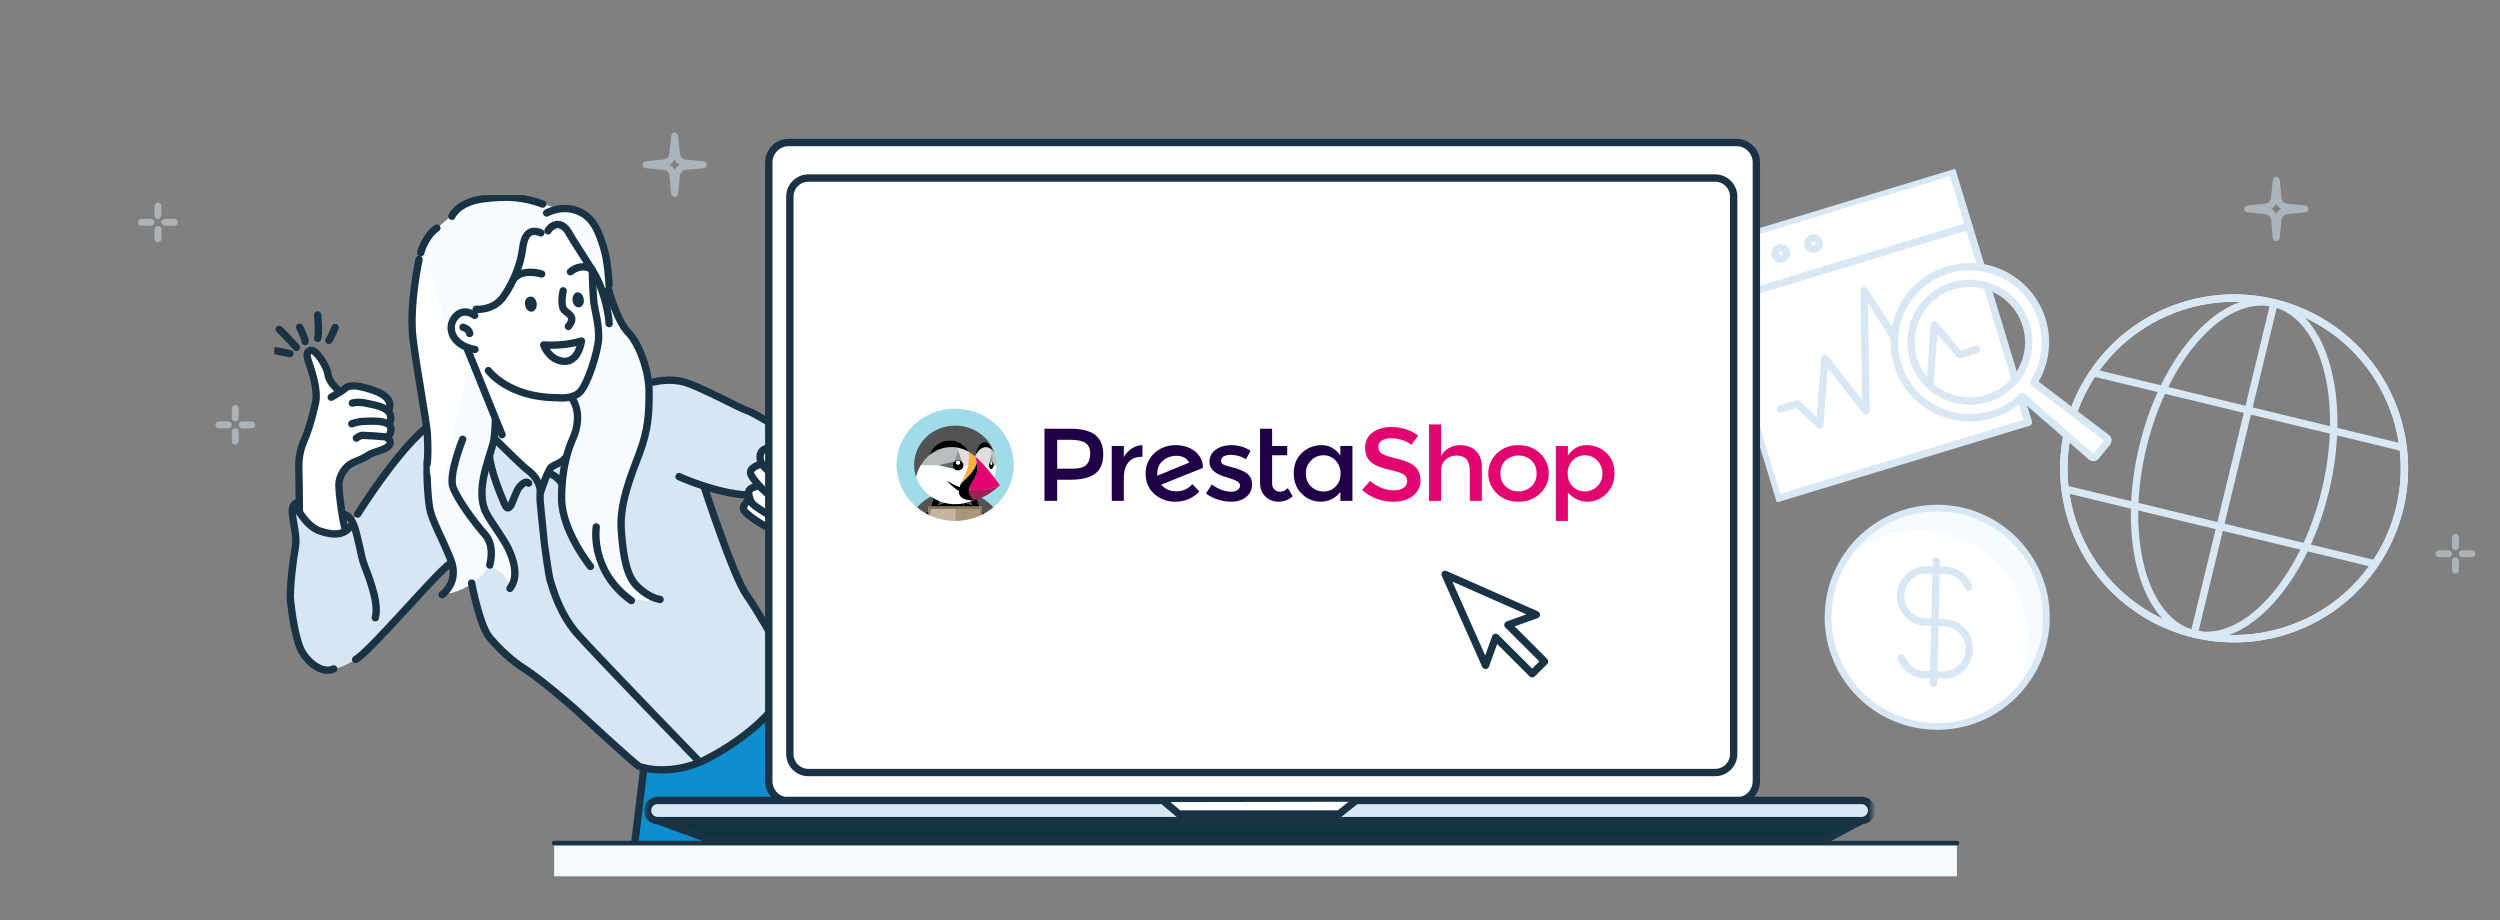 <svg fill="none" height="250" viewBox="0 0 679 250" width="679" xmlns="http://www.w3.org/2000/svg" xmlns:xlink="http://www.w3.org/1999/xlink"><rect x="0" y="0" width="679" height="250" fill="#808080" stroke="none"/><clipPath id="a"><path d="m0 0h96.123v92.53h-96.123z" transform="matrix(.957 -.29 .29 .957 461.5 66.909)"/></clipPath><clipPath id="b"><path d="m74.5 53h143v176h-143z"/></clipPath><mask id="c" height="201" maskUnits="userSpaceOnUse" width="334" x="175" y="30"><path d="m508.496 30h-333.277v200.634h333.277z" fill="#fff"/></mask><g stroke-width="2"><path d="m585.816 168.444c22.764 11.582 50.609 2.513 62.193-20.257 11.585-22.769 2.522-50.617-20.242-62.198-22.765-11.582-50.61-2.512-62.194 20.257-11.585 22.769-2.522 50.616 20.243 62.198z" stroke="#fff" stroke-linecap="round" stroke-linejoin="round"/><path d="m585.815 168.444c22.764 11.582 50.609 2.512 62.194-20.257 11.584-22.77 2.521-50.617-20.243-62.199-22.764-11.582-50.609-2.512-62.194 20.258-11.584 22.769-2.521 50.616 20.243 62.198z" stroke="#d7e8f4" stroke-linecap="round" stroke-linejoin="round"/><path d="m568.534 101.235 84.174 20.345" stroke="#d7e8f4" stroke-linecap="round" stroke-linejoin="round"/><path d="m595.943 172.166c13.683 3.306 29.632-14.109 35.624-38.898s-.243-47.564-13.926-50.87-29.633 14.109-35.624 38.898c-5.992 24.789.243 47.564 13.926 50.87z" stroke="#d7e8f4" stroke-linecap="round" stroke-linejoin="round"/><path d="m617.672 82.256-21.754 89.921" stroke="#d7e8f4" stroke-linecap="round" stroke-linejoin="round"/><path d="m560.9 132.817 84.176 20.341" stroke="#d7e8f4" stroke-linecap="round" stroke-linejoin="round"/><g clip-path="url(#a)" stroke="#d7e8f4" stroke-linecap="round" stroke-linejoin="round"><path d="m530.246 46.616-68.07 20.654 20.654 68.071 68.07-20.654z" fill="#fff"/><path d="m475.228 73.006c.817-.248 1.279-1.111 1.031-1.929-.248-.817-1.112-1.279-1.929-1.031-.817.248-1.279 1.111-1.031 1.929.248.817 1.112 1.279 1.929 1.031z"/><path d="m484.107 70.312c.817-.248 1.279-1.111 1.031-1.929s-1.112-1.279-1.929-1.031c-.817.248-1.279 1.111-1.031 1.929.248.817 1.112 1.279 1.929 1.031z"/><path d="m492.986 67.618c.817-.248 1.279-1.111 1.031-1.929s-1.112-1.279-1.929-1.031c-.817.248-1.279 1.111-1.031 1.929.248.817 1.112 1.279 1.929 1.031z"/><path d="m466.666 82.068 68.07-20.654"/><path d="m536.824 94.925-4.632 1.405-6.792-8.057-1.377 18.124-17.738-27.5.535 32.72-11.203-14.307-1.357 18.118-6.076-5.745-4.633 1.406"/><path d="m519.094 79.989c7.156-8.791 20.085-10.116 28.876-2.96 8.143 6.629 9.879 18.211 4.402 26.869l19.857 15.074c.357.271.395.813.083 1.196l-3.078 3.781c-.312.384-.85.457-1.188.162l-18.789-16.386c-7.367 7.12-19.06 7.77-27.204 1.14-8.791-7.156-10.116-20.085-2.959-28.876zm5.82 25.362c6.851 5.577 16.925 4.545 22.502-2.306 5.577-6.851 4.545-16.925-2.306-22.502-6.851-5.577-16.925-4.544-22.502 2.307s-4.545 16.925 2.306 22.502z" fill="#fff"/></g></g><g clip-path="url(#b)"><path d="m93.601 154.65 3.009-10.509-1.911-3.571-2.836-.827-11.059-3.227-1.383 1.05.467 5.129.493 5.405-1.548 12.764 1.141 9.131 1.055 3.554 5.681-2.341z" fill="#d6e7f3"/><path d="m118.33 142.833c-.631-1.919-1.15-3.89-1.478-5.887-.623-3.778-.424-7.625-.787-11.429-1.02 2.754-2.136 5.474-3.182 8.219-.043.121 13.368-26.456 13.264-26.576-.847-1.025.813 3.778-.484 4.036-11.362 2.263-19.135 16.025-23.372 21.645-5.69 9.605-14.873 14.803-16.619 19.046-4.306 10.465-7.938 17.832-2.646 25.397 4.894 6.989 9.39 4.235 13.575 1.833 3.666-2.108 17.406-18.409 25.906-26.335-.536-1.48-1.28-2.892-1.954-4.312-.865-1.816-1.591-3.709-2.214-5.628z" fill="#d6e7f3"/><path d="m174.751 209.334c-.943 7.892-1.514 12.695-2.283 19.098l38.755.361-.13-41.233z" fill="#0f8dcf"/><path d="m211.067 116.257c-.407-.568-1.911-1.343-2.525-1.67-5.759-3.021-12.365-5.826-18.115-8.847-2.101-1.102-4.237-2.221-6.572-2.642-2.447-.439-4.954-.078-7.41.31.104.636.199 1.282.268 1.927.761 7.634-1.176 15.337-4.367 22.317-.856 1.876-1.807 3.726-2.395 5.697-1.098 3.701-1.47 8.882-1.193 12.738.251 3.528.597 5.817 1.85 9.122 1.254 3.314 4.185 6.429 7.506 7.703-3.511.921-7.471-.129-10.048-2.668-1.833-1.807-2.991-4.286-5.067-5.809-.847-.62-1.807-1.059-2.68-1.636-2.914-1.936-4.522-5.301-5.569-8.632-2.006-6.386-2.36-13.271-1.115-19.846-1.02 1.007-2.646 1.713-3.727 2.427-.484.318-2.698 6.145-3.165 6.489l-3.233-5.422c-1.816-1.334-3.459-2.9-5.033-4.501-.908-.921-1.747-1.928-2.758-2.728-.407-.327-.865-.646-1.168-1.085-.086-.12-.155-.249-.216-.387-.397 2.289-.864 4.587-1.712 6.748-.605 1.549-1.409 3.029-1.859 4.63-.423 1.515.121 2.633.173 4.208.052 1.687.208 2.866 1.012 4.355.908 1.687 1.902 3.95 3.208 5.362 1.383 1.497 2.421 3.107 3.139 4.828l-15.288-8.744s4.202 13.693 6.018 21.679c1.816 7.987 2.681 12.557 13.567 19.545 10.886 6.989 28.37 24.959 30.947 26.379 2.576 1.429 12.036 2.281 22.637-4.277s14.907-12.936 14.907-12.936c-.035-3.046.034-5.293 0-8.339-.017-1.481.06-6.326-.355-7.755-1.106-3.804-2.836-3.847-5.023-7.857-4.03-7.402-6.131-11.627-7.48-15.036-1.893-4.759-5.966-12.246-6.874-20.25 3.943.972 7.462 2.375 11.907 2.823 3.078.309 3.311-2.927 5.049-5.465 2.05-2.996 2.992-6.008 2.776-9.622-.052-.852.501-2.445 0-3.133z" fill="#d6e7f3"/><path d="m160.872 73.517s-3.268-5.043-4.116-6.515c-.527-1.05-2.213-4.097-4.012-4.518-2.109-.525-6.433.206-7.384.318-1.582.206-2.317 1.05-2.43 1.893-.423 2.1-2.11 10.078-6.649 16.593-2.741 3.993-7.704 3.778-10.125 3.675-1.263 0-2.214.947-2.741 1.575-.952 1.05-1.055 3.89.207 5.672 1.479 1.997 3.831 2.616 3.831 2.616s.492.146.492.207v.043.077.043.12.052c0 .052-.363.017-.363.077 0 .017.363.12.363.146v.198.052.628c.104.129.199.258.294.396.381.525.64 1.136.805 1.764.181.689.276 1.385.484 2.057.233.766.467 1.523.735 2.272.467 1.325.968 2.633 1.426 3.959.104.292.199.585.294.886.113.336.234.68.355 1.016.225.594.476 1.187.718 1.773.51 1.23 1.003 2.478 1.305 3.778.139.594.242 1.17.173 1.781s-.207 1.205-.276 1.816c-.035.284-.061.577-.035.861.009.103.043.207.086.301.061.138.139.276.217.387.302.439.752.758 1.167 1.085 1.012.809 1.85 1.816 2.758 2.728 1.583 1.601 3.217 3.167 5.033 4.501l3.234 5.422c.466-.344 2.68-6.171 3.164-6.489 1.081-.714 2.707-1.429 3.727-2.427.277-.267.51-.559.674-.878 0-.008.009-.017.018-.026.233-.456.372-.946.527-1.437.182-.568.363-1.136.554-1.704.285-.869.588-1.73.899-2.59.086-.259.155-.543.216-.852.112-.612.164-1.317.173-2.049.017-2.59-.579-5.62-1.323-6.653 0-.008-.009-.017-.017-.025.346-.086.717-.241 1.089-.5.156-.111.311-.24.467-.395.173-.173.346-.379.51-.611 1.28-1.791 2.43-4.734 3.312-7.428 1.081-3.296 1.755-6.231 1.755-6.231l.104-3.468-1.375-8.09-.32-7.875z" fill="#fff"/><path d="m169.995 153.471c-1.263-3.314-.995-3.856-1.245-7.384-.277-3.848.095-9.029 1.193-12.738.588-1.979 1.539-3.821 2.395-5.697 3.191-6.98 5.127-14.691 4.367-22.317-.061-.645-.156-1.282-.269-1.927-1.011-6.077-3.891-11.92-8.482-15.957.043-3.52-1.92-6.265-1.92-6.265s-.319-6.093-.735-8.503c-.847-4.518-1.789-11.24-6.96-14.812-3.061-2.1-6.753-1.05-6.753-1.05s-2.741-1.05-5.275-1.893c-2.317-.732-4.323-1.153-6.545-1.368-7.523-.878-12.962 1.308-13.723 1.635-1.029.74-1.885 1.747-2.741 2.642-1.228 1.3-2.628 2.418-3.986 3.58-.674.577-1.357 1.145-1.954 1.816-.528.594-.986 1.248-1.392 1.936-1.332 2.255-2.041 4.794-2.681 7.315.061-.017.095-.026.095-.026s-1.478 9.768 1.903 16.387c3.484 6.618 11.82 10.19 11.82 10.19l.398.112c-.13 1.971-.857 3.908-1.808 5.663-1.245 2.298-2.853 4.39-4.124 6.67-1.876 3.365-2.992 7.075-4.055 10.784-.061.224-.13.448-.191.671-.06 0-.112 0-.164 0-.856.104-.744 1.386-.865 2.298v.052c.044 2.401.095 4.811.139 7.212.043 2.221.086 4.458.596 6.618.493 2.109 1.41 4.071 2.395 6.008.649 1.282 1.323 2.547 1.92 3.847 1.513 3.261 2.404 8.09.156 12.29 3.571-.465 8.058-3.064 10.471-6.154.415-.534.778-1.084 1.055-1.635 3.043 2.151 4.963 2.659 5.473 6.334.536-.625.842-1.337.917-2.134.501-5.069-.83-9.502-4.289-13.254-1.306-1.412-2.291-3.675-3.208-5.362-.804-1.489-.96-2.668-1.012-4.355-.052-1.575-.596-2.693-.173-4.208.45-1.601 1.254-3.081 1.859-4.63.848-2.169 1.306-4.459 1.713-6.748-.044-.094-.07-.198-.087-.301-.035-.284 0-.577.035-.861.069-.611.207-1.205.276-1.816.07-.611-.034-1.187-.173-1.781-.302-1.3-.804-2.548-1.305-3.778-.242-.594-.484-1.179-.718-1.773-.13-.336-.242-.672-.354-1.016-1.661-3.589-2.94-5.697-4.073-9.002.026-.904.035-1.696.035-2.324 0-.232-.303-.568-.303-.757 0-.017 0-.034 0-.052v-.258c0-.06 0-.112 0-.164 0-.017 0-.034 0-.052 0-.043 0-.086 0-.12 0-.017 0-.034 0-.043 0-.026 0-.052 0-.077 0-.017 0-.034 0-.043 0-.06-.666-.077-.666-.077s-1.876-.628-3.355-2.616c-1.262-1.782-1.159-4.622-.207-5.672.527-.628 1.478-1.575 2.741-1.575 2.429.103 7.384.319 10.125-3.675 4.54-6.515 6.226-14.493 6.649-16.593.104-.843.848-1.678 2.43-1.893.951-.103 5.275-.843 7.384-.319 1.79.422 3.485 3.468 4.012 4.518.848 1.472 4.116 6.515 4.116 6.515l.32 7.875 1.375 8.09-.104 3.468s-.674 2.926-1.755 6.231c-.882 2.694-2.032 5.629-3.312 7.428-.302.447-.64.774-.977 1.006-.19.259-.32.482-.328.603-.052 1.429.856 2.384.856 3.813-.199 1.549.328 3.012-.294 4.449-.052.121-.104.241-.156.37-.06.31-.13.594-.225.852-.311.861-.614 1.721-.899 2.591-.182.568-.372 1.136-.553 1.704-.156.482-.294.981-.528 1.437 0 .009-.008.017-.017.026-1.704 6.816-1.704 13.89.441 20.724 1.046 3.331 2.654 6.687 5.568 8.632.874.585 1.842 1.016 2.681 1.635 2.084 1.524 3.234 4.002 5.067 5.81 2.577 2.538 6.537 3.597 10.047 2.668-3.32-1.274-6.848-6.137-8.11-9.45z" fill="#f6fbff"/><path clip-rule="evenodd" d="m156.757 79.396c-.848.103-1.375 1.153-1.263 2.203.104 1.153.951 1.997 1.79 1.893.848-.103 1.479-1.153 1.263-2.203-.104-1.153-.952-1.997-1.79-1.893z" fill="#1a3344" fill-rule="evenodd"/><path clip-rule="evenodd" d="m143.985 80.549c-.951.103-1.582 1.05-1.374 2.203.103 1.153.951 1.997 1.789 1.893.848 0 1.479-1.05 1.375-2.203-.103-1.153-.951-1.997-1.79-1.893z" fill="#1a3344" fill-rule="evenodd"/><path clip-rule="evenodd" d="m147.677 93.682s1.263 3.881 5.067 4.415c4.436.628 5.171-5.465 5.171-5.465s-2.429.732-4.963.947c-3.061.319-5.275.103-5.275.103z" fill="#fff" fill-rule="evenodd"/><path d="m147.677 93.682s1.263 3.881 5.067 4.415c4.436.628 5.171-5.465 5.171-5.465s-2.429.732-4.963.947c-3.061.319-5.275.103-5.275.103z" style="fill-rule:evenodd;clip-rule:evenodd;stroke:#1a3344;stroke-width:2;stroke-linecap:round;stroke-linejoin:round"/><path d="m210.341 121.713s-3.321-.164-3.476 2.263c-.113 1.807-.9 1.463.778 3.038l-1.064-.912s-3.043.456-2.585 2.883c.449 2.427 3.536 4.734 6.044 6.3 1.625 1.024 3.173 2.427 4.384 1.781 1.21-.645 1.029-3.347 1.029-3.347l-.32-.276c1.063.585 1.47.207 1.703-1.067.45-2.427-5.888-9.045-5.888-9.045z" fill="#fff"/><path d="m212.64 136.765-6.562-4.483s-3.373-.25-2.984 2.564c.191 1.326 1.003 1.747 1.669 2.513l-1.954-1.618s-1.202 2.152-.614 3.064c.597.912 6.528 4.364 7.462 4.381.943.017 2.646 1.781 4.047-.233.804-1.144-.354-2.022-.354-2.022l.665-.818c.035-2.246-.008-3.356-1.392-3.356z" fill="#fff"/><path d="m210.427 123.331c0 .284.233.516.519.516.285 0 .519-.232.519-.516" fill="#000"/><g stroke="#1a3344" stroke-linecap="round" stroke-linejoin="round" stroke-width="2"><path d="m152.952 78.991s-.986 4.286.51 5.431c1.496 1.145 2.776 1.954.899 4.243"/><path d="m154.949 73.802s2.603-2.436 5.759-.706"/><path d="m147.115 74.412s-4.833-1.566-7.349 1.084"/><path d="m125.749 88.88s1.686.448 1.816 1.696"/><path d="m128.931 85.653s-3.043-2.393-5.378.542c-2.334 2.926-.674 7.677 5.439 8.727"/><path d="m132.658 100.653s5.361 7.359 18.668 7.359c0 0 3.935.542 6.062-1.412 2.127-1.953 5.075-11.068 5.196-14.829.121-3.761-1.02-7.453-1.279-9.424-.26-1.971-.441-8.83-.441-8.83"/><path d="m129.329 83.992s4.592.516 7.41-3.425c2.819-3.942 4.739-9.106 5.18-12.927s1.859-5.672 4.989-4.398"/><path d="m148.845 62.691s.752-1.429 2.222-1.687c1.47-.258 2.75.895 3.58 2.487s6.225 9.708 7.168 11.498c2.525 4.811 3.588 10.818 3.614 12.909"/><path d="m114.258 68.646s1.193-4.527 4.384-6.704"/><path d="m122.732 58.741s1.504-3.778 8.335-4.716c6.822-.938 11.431-.422 16.343 1.403"/><path d="m148.464 57.846s3.969-2.298 8.414-.559c4.444 1.738 5.758 5.861 7.038 9.854 1.28 3.993 1.496 10.25 1.496 10.25"/><path d="m126.891 94.69 9.459 23.383"/><path d="m96.601 179.109c3.917-2.117 22.819-24.571 25.594-25.957"/><path d="m120.086 161.518s4.876-3.383 2.248-9.751c-2.62-6.369-5.059-10.509-5.629-13.693-.571-3.185-1.15-12.497-.286-14.717"/><path d="m125.663 119.312s-3.9 9.656-2.62 13.056c1.279 3.399 5.888 9.682 8.698 12.823 2.811 3.141 1.28 8.279 1.28 8.279"/><path d="m134.56 113.839s-.043 4.596-.683 6.807c-.64 2.212-1.937 5.965-2.516 8.899-.579 2.935-.847 6.61.571 9.519s5.257 7.556 6.666 11.12c1.41 3.563 1.929 6.962-.095 9.63"/><path d="m128.084 158.359s2.196 11.687 4.946 14.872c2.75 3.184 5.914 6.214 9.546 8.494 3.632 2.272 12.079 9.407 14.129 11.318 2.049 1.91 15.529 14.346 16.818 15.061.233.129.7.301 1.357.456 2.966.723 9.84 1.299 17.017-2.401 8.768-4.519 15.815-10.474 19.17-15.268"/><path d="m172.468 228.441 2.412-19.881"/><path d="m184.426 129.45s9.901 4.562 18.816 5.035"/><path d="m191.3 132.359s7.852 24.115 11.431 29.21c3.58 5.095 7.981 13.228 7.981 13.228"/><path d="m134.318 119.114s7.35 7.385 9.175 8.701c1.824 1.317 3.294 3.865 3.233 5.422-.06 1.558-.095 2.35.078 3.925s1.021 10.534 1.064 10.655c.043.12 1.107 8.408 1.617 9.974.51 1.567 2.386 8.787 7.254 14.313 4.869 5.525 33.143 34.692 33.143 34.692"/><path d="m132.987 123.96c-.113-.293.225 4.191 4.055 12.909.605 1.369.899 1.231 1.453.766.553-.465 1.66-4.329 2.559-5.353s1.876-1.739 2.516-1.059"/><path d="m146.847 133.633s1.989-6.265 3.044-6.893c1.055-.629 2.992-1.3 3.727-2.427"/><path d="m152.623 131.327s-2.274-3.21-3.899-2.487"/><path d="m165.256 78.638s2.326 8.546 5.335 11.601c3.009 3.055 5.699 10.508 5.699 16.111s-.13 10.19-2.62 16.748c-2.491 6.558-5.439 13.822-4.929 20.956.51 7.135 1.47 12.479 4.349 15.225 2.88 2.737 4.938 3.253 6.183 3.537"/><path d="m161.936 143.109s-1.859 11.816 9.537 20.018"/><path d="m160.362 153.841s-7.756-9.656-7.825-18.314c-.061-8.658 2.006-14.141 3.139-16.628 1.132-2.487 2.118-7.066-.355-10.792"/><path d="m177.587 103.752s4.133-1.154 8.361.06c4.22 1.213 14.976 7.066 16.956 7.702 1.98.637 7.108 3.916 8.223 4.7"/><path d="m210.34 121.713s-2.922-.516-3.683 1.309c-.77 1.824.553 3.692 1.746 4.63 1.194.938 6.546 6.076 7.558 6.033 1.011-.043 1.184-2.126.717-2.892-.466-.766-3.787-5.198-5.732-7.462"/><path d="m206.588 126.103s-3.537.903-2.585 2.883c.951 1.979 4.747 5.844 7.609 7.367s3.579.809 3.709-1.059c.13-1.867-.181-1.85-.181-1.85"/><path d="m205.758 132.024s-2.257.43-2.387 1.446c-.13 1.015.381 2.762 1.193 3.52.813.766 5.465 3.907 7.385 4.079 1.919.172 2.81-.947 1.686-3.27"/><path d="m203.414 135.802s-2.291 1.601-1.21 3.012c1.081 1.412 6.969 5.482 9.572 5.396 2.602-.086 2.49-2.246 1.591-3.27"/></g><path clip-rule="evenodd" d="m94.016 144.495s-.847-2.883-1.029-4.071c-.536-3.503-1.695-7.47-.484-10.947.934-2.668 3.355-4.054 5.681-4.966 1.729-.689 5.846-2.083 7.237-3.262 1.522-1.3 0-2.505 0-2.505s.726-1.05.787-2.134c.052-.981-.519-1.343-.519-1.343s.493-.946.441-2.082c-.043-1.024-.588-1.687-.588-1.687s.865-2.031-.182-3.21c-1.634-1.842-7.764-3.71-9.883-3.494-1.358.137-3.26 1.566-3.26 1.566s-1.332-1.024-2.361-2.737c-1.193-1.997-1.245-4.906-2.516-6.248-1.314-1.386-3.147-2.539-3.675-1.936-.458.525-.207 2.22.501 4.019.709 1.807 1.695 4.785 1.548 7.522-.199 3.898-.934 6.36-2.006 10.043-.519 1.764-2.067 4.682-2.257 6.283-.285 2.41-.337 4.69-.234 7.436.104 2.659-.069 8.623-.069 8.623s1.262 1.79 2.897 3.09c1.816 1.446 4.098 2.427 5.906 2.797 1.409.284 4.055-.757 4.055-.757z" fill="#fff" fill-rule="evenodd"/><path d="m78.728 96.049s-2.879-.637-3.779-.749" stroke="#1a3344" stroke-linecap="round" stroke-linejoin="round" stroke-width="2"/><path d="m80.51 94.353s-3.225-3.572-4.669-4.88" stroke="#1a3344" stroke-linecap="round" stroke-linejoin="round" stroke-width="2"/><path d="m81.383 88.872s1.513 2.961 1.496 3.864" stroke="#1a3344" stroke-linecap="round" stroke-linejoin="round" stroke-width="2"/><path d="m86.277 85.55s.441 5.25 0 6.334" stroke="#1a3344" stroke-linecap="round" stroke-linejoin="round" stroke-width="2"/><path d="m91.007 88.966s-1.167 2.892-1.695 3.477" stroke="#1a3344" stroke-linecap="round" stroke-linejoin="round" stroke-width="2"/><path d="m89.96 107.883s3.113-1.747 3.787-2.409c.674-.663 2.283-.939 4.6-.353 2.317.585 9.105 2.134 7.203 6.368" stroke="#1a3344" stroke-linecap="round" stroke-linejoin="round" stroke-width="2"/><path d="m95.693 109.484s1.314-.525 3.943.06c2.638.585 7.67 1.205 6.252 5.276" stroke="#1a3344" stroke-linecap="round" stroke-linejoin="round" stroke-width="2"/><path d="m95.546 115.113s1.496-.637 3.502-.68c2.006-.035 9.538-.783 6.382 4.303" stroke="#1a3344" stroke-linecap="round" stroke-linejoin="round" stroke-width="2"/><path d="m96.791 118.994s.882-.757 1.747-.757 4.903.275 5.897.396c.995.112 2.3 1.48.995 2.616-1.306 1.136-4.134 1.455-5.552 2.47-1.418 1.016-3.459 1.567-4.678 2.307s-3.26 2.934-3.147 6.024 1.055 9.743 1.686 11.464" stroke="#1a3344" stroke-linecap="round" stroke-linejoin="round" stroke-width="2"/><path d="m91.387 105.473s-2.119-1.876-2.317-3.872c-.199-1.997-3.303-6.886-4.713-6.421-1.418.465-.917 1.825-.553 3.055.363 1.231 2.75 7.28 1.885 11.188-.865 3.916-1.894 7.513-3.191 10.439-1.297 2.935-1.418 6.102-1.34 7.669.052 1.084.104 6.127.13 9.114.009 1.316.017 2.229.017 2.229" stroke="#1a3344" stroke-linecap="round" stroke-linejoin="round" stroke-width="2"/><path d="m93.298 139.709s1.703.035 2.793 2.892c1.098 2.857 1.92 8.064 2.585 10.138s4.505 10.483 3.252 15.044" stroke="#1a3344" stroke-linecap="round" stroke-linejoin="round" stroke-width="2"/><path d="m80.362 137.454s2.68 5.491 6.572 6.791c3.891 1.291 6.874 1.213 8.802-2.031" stroke="#1a3344" stroke-linecap="round" stroke-linejoin="round" stroke-width="2"/><path d="m81.124 136.422s-1.946 0-1.738 2.849c.207 2.849 1.383 6.541.821 9.45s-1.626 11.592-1.306 14.432c.32 2.849 1.332 10.974 3.217 14.029s5.465 5.835 8.526 4.501" stroke="#1a3344" stroke-linecap="round" stroke-linejoin="round" stroke-width="2"/><path d="m97.137 139.623s13.515-21.688 21.669-25.441" stroke="#1a3344" stroke-linecap="round" stroke-linejoin="round" stroke-width="2"/><path d="m115.434 70.807-2.049 1.661s-3.148 15.302-.718 25.638c2.438 10.337 4.055 25.2 4.055 29.236 0 4.037 3.087 5.655 3.087 5.655l4.704-21.645 3.329-11.912-5.275-5.37-4.548-16.636-2.594-6.627z" fill="#fff"/><path d="m113.808 70.479s-2.758 12.6-1.625 21.645c1.132 9.045 3.735 22.618 3.891 25.845.164 3.227.164 5.852-.044 7.995" stroke="#1a3344" stroke-linecap="round" stroke-linejoin="round" stroke-width="2"/></g><path d="m531.5 229h-381v9h381z" fill="#f6fbff"/><path d="m531.5 229h-381" stroke="#1a3344" stroke-linecap="round" stroke-linejoin="round" stroke-width="1.27"/><g mask="url(#c)"><path d="m178.609 222.872 14.609 5.378h302.278l10.107-5.378" fill="#11323f"/><path d="m178.609 222.872 14.609 5.378h302.278l10.107-5.378" stroke="#1a3344" stroke-linecap="round" stroke-linejoin="round" stroke-width="2"/><g fill="#fff"><path clip-rule="evenodd" d="m213.788 38.739h258.269c2.752 0 4.983 2.215 4.983 4.946v169.26c0 2.731-2.232 4.946-4.983 4.946h-258.269c-2.752 0-4.982-2.215-4.982-4.946v-169.26c0-2.731 2.23-4.946 4.982-4.946z" fill-rule="evenodd"/><path clip-rule="evenodd" d="m219.578 48.752h246.688c2.63 0 4.76 1.996 4.76 4.458v152.569c0 2.463-2.13 4.459-4.76 4.459h-246.688c-2.629 0-4.759-1.996-4.759-4.459v-152.569c0-2.462 2.131-4.458 4.759-4.458z" fill-rule="evenodd"/><path clip-rule="evenodd" d="m365.68 217.731c.788 0-.963 3.685-1.751 3.685h-42.397c-.79 0-3.141-3.64-2.351-3.64z" fill-rule="evenodd"/><path d="m465.834 48.358h-246.278c-2.779 0-5.032 2.253-5.032 5.032v151.398c0 2.78 2.253 5.032 5.032 5.032h246.279c2.78 0 5.032-2.252 5.032-5.032v-151.398c0-2.779-2.252-5.032-5.032-5.032z" stroke="#1a3344" stroke-linecap="round" stroke-linejoin="round" stroke-width="2"/></g><path d="m314.344 129.201c-.024-.176-.034-.354-.03-.532 0-1.533.533-2.729 1.597-3.589.974-.827 2.229-1.286 3.531-1.29 1.699 0 2.881.617 3.545 1.851zm12.364-2.187c.015-.843-.17-1.678-.54-2.443-.371-.765-.918-1.439-1.6-1.973-1.407-1.131-3.175-1.696-5.304-1.696-1.331-.004-2.645.289-3.838.855-1.25.606-2.304 1.528-3.045 2.666-.834 1.25-1.262 2.709-1.231 4.192 0 2.299.791 4.15 2.373 5.551 1.535 1.385 3.575 2.14 5.684 2.103 2.52 0 4.708-.915 6.563-2.747l-1.934-2.048c-.513.624-1.17 1.127-1.919 1.467-.75.341-1.572.511-2.402.496-1.748 0-3.13-.598-4.146-1.795l11.368-4.57zm-19.322-5.186c-.9.59-1.639 1.378-2.153 2.299v-3h-3.282v14.917h3.282v-6.393c0-1.701.41-3.056 1.231-4.066.82-1.009 2.041-1.514 3.662-1.514h.175l-.029-3.168c-1.037.025-2.042.348-2.886.925zm31.082 6.618c-.467-.305-.962-.568-1.479-.786-.46-.187-.933-.355-1.421-.504-.488-.15-1.05-.3-1.685-.449-.51-.108-1.005-.268-1.479-.477-.227-.08-.423-.225-.559-.416-.137-.191-.208-.418-.203-.649-.01-.249.053-.495.182-.711.13-.216.321-.392.55-.509.587-.293 1.243-.433 1.904-.406 1.473-.004 2.912.416 4.132 1.205l1.23-2.327c-1.503-.98-3.279-1.508-5.098-1.514-1.797 0-3.257.416-4.38 1.248-.54.383-.975.885-1.268 1.463-.294.579-.437 1.216-.417 1.859 0 1.963 1.621 3.365 4.864 4.206.078.019.195.056.351.112 2.07.599 3.105 1.272 3.106 2.019.003.242-.053.481-.165.698s-.277.405-.48.55c-.51.351-1.13.524-1.758.49-1.699 0-3.457-.654-5.273-1.963l-1.582 2.44c.97.727 2.066 1.287 3.237 1.654 1.136.379 2.328.577 3.53.589 1.68 0 3.058-.425 4.132-1.276.525-.41.944-.931 1.224-1.522.279-.591.412-1.236.387-1.885 0-1.42-.527-2.467-1.582-3.14m-43.418-2.2c-.694.7-1.998 1.05-3.912 1.051h-4.014v-7.85h3.516c1.876 0 3.253.28 4.131.841.879.561 1.318 1.519 1.319 2.874 0 1.356-.347 2.384-1.04 3.085m2.446-8.09c-1.427-1.14-3.692-1.71-6.797-1.71h-7.032v19.599h3.457v-5.749h3.633c3.008 0 5.239-.551 6.694-1.654 1.454-1.103 2.182-2.842 2.184-5.217 0-2.373-.713-4.13-2.14-5.271m50.233 15.394c-.305.017-.61-.031-.893-.14-.284-.109-.539-.276-.747-.49-.411-.475-.62-1.08-.586-1.696v-7.571h4.102v-2.524h-4.102v-4.682h-3.281v14.692c0 1.57.494 2.818 1.48 3.743.467.45 1.025.805 1.639 1.044.614.238 1.273.355 1.935.344 1.426-.011 2.794-.542 3.824-1.486l-1.348-2.215c-.644.655-1.318.982-2.022.981m15.018-1.416c-.415.437-.922.783-1.488 1.018-.566.234-1.177.351-1.793.342-.628.005-1.25-.112-1.828-.344-.579-.231-1.104-.572-1.542-1.001-.957-.898-1.435-2.062-1.435-3.492-.043-1.323.463-2.608 1.406-3.575.423-.454.943-.817 1.524-1.063.581-.247 1.21-.372 1.845-.367.628-.008 1.25.116 1.822.363s1.08.611 1.489 1.067c.908.978 1.391 2.253 1.348 3.561 0 1.421-.45 2.585-1.348 3.492m1.289-8.426c-1.328-1.869-3.018-2.803-5.068-2.804-.989-.011-1.969.167-2.885.524-.915.356-1.747.883-2.448 1.55-1.504 1.384-2.256 3.234-2.256 5.552.001 2.317.733 4.187 2.198 5.608.659.676 1.458 1.214 2.346 1.581.887.367 1.844.554 2.811.55 1.015-.009 2.013-.244 2.915-.687.96-.452 1.782-1.133 2.387-1.977v2.44h3.281v-14.917h-3.281z" fill="#1f0047"/><path d="m415.958 132.105c-.949.872-2.215 1.36-3.531 1.36s-2.581-.488-3.53-1.36c-.928-.907-1.392-2.079-1.392-3.518.001-1.439.465-2.612 1.392-3.518.949-.873 2.214-1.36 3.53-1.36 1.317 0 2.582.487 3.531 1.36.927.906 1.391 2.079 1.391 3.518.001 1.439-.463 2.611-1.391 3.518zm-3.531-11.202c-2.343 0-4.296.743-5.859 2.229-.761.707-1.362 1.556-1.765 2.494s-.6 1.946-.579 2.96c-.021 1.014.176 2.022.579 2.96s1.004 1.787 1.765 2.494c1.562 1.486 3.515 2.229 5.859 2.229s4.297-.743 5.86-2.229c.761-.707 1.361-1.556 1.764-2.494.404-.938.601-1.946.58-2.96.021-1.014-.176-2.022-.58-2.96-.403-.938-1.003-1.787-1.764-2.494-1.563-1.486-3.516-2.229-5.86-2.229zm21.354 11.216c-.438.429-.962.77-1.541 1.002-.579.231-1.201.348-1.828.344-.617.008-1.228-.108-1.793-.343-.566-.234-1.073-.581-1.488-1.017-.899-.907-1.348-2.071-1.348-3.492-.045-1.304.438-2.574 1.348-3.546.411-.453.92-.814 1.491-1.059.572-.244 1.193-.367 1.819-.358.635-.005 1.263.118 1.844.362.58.245 1.101.604 1.526 1.055.467.475.832 1.035 1.074 1.646.241.611.354 1.261.332 1.914 0 1.43-.479 2.594-1.436 3.492m2.491-9.14c-.703-.672-1.54-1.202-2.461-1.558s-1.908-.532-2.901-.516c-2.09 0-3.78.944-5.069 2.833v-2.61h-3.281v20.356h3.281v-7.683c1.563 1.646 3.326 2.468 5.289 2.468 1.962 0 3.682-.719 5.157-2.159 1.475-1.439 2.213-3.308 2.213-5.608s-.743-4.14-2.228-5.523zm-39.688-2.076c-1.075-.004-2.132.267-3.061.785-.921.497-1.662 1.25-2.124 2.16v-8.581h-3.281v20.777h3.281v-8.075c0-1.383.42-2.435 1.26-3.154.807-.708 1.865-1.094 2.959-1.08 2.383 0 3.574 1.374 3.575 4.122v8.188h3.281v-9.142c0-1.944-.542-3.43-1.626-4.457-1.084-1.028-2.505-1.543-4.263-1.543m-12.392 5.72c-1.064-.878-2.646-1.561-4.746-2.048-2.099-.487-3.471-.94-4.115-1.36-.312-.197-.565-.469-.735-.789-.169-.319-.249-.675-.232-1.033-.02-.353.059-.704.229-1.017s.425-.577.738-.763c.75-.419 1.609-.624 2.476-.59 1.043.007 2.077.177 3.062.505.903.266 1.74.705 2.461 1.29l1.845-2.495c-.989-.775-2.123-1.364-3.34-1.738-1.256-.405-2.571-.614-3.896-.617-2.032 0-3.736.491-5.113 1.472-1.377.982-2.065 2.379-2.065 4.192 0 1.814.605 3.16 1.816 4.038.628.479 1.329.863 2.08 1.135 1.121.387 2.267.705 3.429.954 1.504.346 2.564.729 3.179 1.149.297.196.537.461.699.77.161.309.238.652.224.997.008.358-.078.712-.25 1.031-.172.318-.425.59-.734.791-.655.459-1.539.688-2.652.687-2.226 0-4.375-.86-6.447-2.58l-2.167 2.495c2.319 2.052 5.367 3.185 8.526 3.168 2.187 0 3.955-.532 5.303-1.598.651-.497 1.172-1.132 1.523-1.854.351-.723.522-1.513.499-2.31 0-1.71-.533-3.005-1.597-3.883" fill="#e2056f"/><path d="m253.823 134.39c.254-.109.511-.208.772-.302.293-.105.589-.204.889-.291.373-.108.75-.205 1.131-.283.515-.104 1.036-.181 1.559-.23-.294.885-.617 1.765-.971 2.639.015.169.023.34.027.51 1.448-.274 2.937-.274 4.385 0 .005-.17.013-.341.027-.51-.352-.875-.676-1.755-.971-2.64.524.049 1.044.126 1.559.231.382.079.758.175 1.131.283.3.086.596.186.89.291.26.094.518.193.772.301 1.839.783 3.477 1.94 4.8 3.391 2.46-2.031 4.213-4.734 5.022-7.746.81-3.012.637-6.189-.495-9.104s-3.169-5.428-5.837-7.204c-2.668-1.775-5.84-2.726-9.09-2.726-3.249 0-6.421.951-9.089 2.726-2.668 1.776-4.705 4.289-5.837 7.204s-1.305 6.092-.495 9.104c.809 3.012 2.562 5.715 5.022 7.746 1.323-1.451 2.96-2.608 4.799-3.39z" fill="#a0dbe8"/><path d="m254.871 137.147c.757-.321 1.548-.56 2.36-.713-.005-.171-.013-.342-.028-.511.353-.875.676-1.755.972-2.639-.524.049-1.045.126-1.56.23-.381.079-.758.175-1.131.283-.3.087-.596.186-.889.291l1.16.27zm-2.735 1.643c.029-.284.046-.571.046-.86 0-.084.035-.164.097-.223s.145-.092.233-.092h.289l1.021-3.225c-1.838.782-3.476 1.939-4.798 3.39.745.616 1.549 1.165 2.4 1.64.228-.22.465-.43.712-.63zm12.889-4.4 1.021 3.224h.289c.087 0 .171.034.233.093.061.059.096.139.096.222 0 .289.018.577.047.861.246.2.483.41.71.63.852-.475 1.656-1.024 2.402-1.64-1.323-1.451-2.96-2.608-4.798-3.39zm-1.933-.032 1.16-.27c-.293-.105-.589-.204-.889-.291-.374-.108-.75-.205-1.132-.283-.514-.104-1.035-.181-1.559-.23.294.885.618 1.765.972 2.639-.016.169-.024.34-.028.511.812.153 1.603.392 2.359.713z" fill="#525353"/><path d="m259.423 137.615h2.244c-.046-.393-.063-.787-.052-1.182-1.447-.274-2.937-.274-4.384 0 .011.395-.007.789-.052 1.182zm-7.998 1.805c.185.103.371.204.561.3.067-.307.117-.618.149-.93-.246.2-.483.41-.71.63z" fill="#000"/><path d="m254.724 137.615h2.456c.045-.392.063-.787.052-1.182-.812.154-1.603.393-2.36.713zm11.987 1.175c.033.312.082.623.15.93.189-.096.376-.197.561-.3-.228-.219-.465-.429-.711-.63zm-2.587-1.175-.149-.468c-.756-.32-1.547-.559-2.359-.713-.011.395.006.789.052 1.182z" fill="#000"/><path d="m254.724 137.614.148-.468.884-2.789-1.161-.269c-.26.093-.518.193-.772.301l-1.021 3.225zm9.251-.467.148.467h1.923l-1.021-3.225c-.254-.108-.512-.208-.772-.301l-1.161.269z" fill="#000"/><path d="m252.835 138.266c.01-.007.02-.014.03-.021h-.029c0 .007-.001.015-.001.021zm6.588-.021h-6.557c-.01.007-.02.014-.03.021-.023.588-.103 1.173-.241 1.747 2.134.971 4.467 1.473 6.829 1.471z" fill="#c3b5a0"/><path d="m266.007 138.245h-.025l.028.021c-.001-.006-.002-.014-.003-.021z" fill="#aa9678"/><path d="m265.981 138.245h-6.556v3.239c2.362.003 4.695-.5 6.828-1.47-.137-.574-.218-1.159-.24-1.748z" fill="#aa9678"/><path d="m266.711 138.791c-.028-.284-.047-.571-.047-.86 0-.084-.035-.164-.096-.223-.062-.059-.146-.093-.233-.093h-13.823c-.088 0-.171.034-.233.093s-.097.139-.097.223c0 .288-.017.576-.046.86-.032.312-.082.622-.149.929.2.102.402.2.608.294.137-.574.218-1.159.24-1.747v-.021h13.174v.021c.023.588.103 1.173.24 1.747.206-.094.408-.192.608-.294-.066-.307-.115-.617-.146-.929z" fill="#8b7460"/><path d="m263.984 135.44c-.048-.053-.098-.11-.15-.174.052.064.102.121.15.174z" fill="#525353"/><path d="m264.349 135.787.003.01-.003-.01c-.132-.106-.255-.222-.366-.347.111.125.234.241.366.347z" fill="#aa9678"/><path d="m269.215 122v.001zm.641 4.388v-.005z" fill="#fff"/><path d="m270.026 122.854-.007-.01c-.126-.169-.263-.33-.409-.482l-.004-.005c-.063-.066-.127-.129-.192-.188-.024-.023-.049-.043-.074-.064-.041-.036-.083-.072-.123-.105v1.418l.567 2.485c.006.02.013.038.019.058l.393.421.004-.004h.411c0-.036.003-.072.003-.109 0-1.14-.191-2.272-.566-3.354-.009-.021-.014-.04-.022-.061z" fill="#bbbcbd"/><path d="m269.838 126.144c0 .004.002.008.002.012l.002.007c.007.059.01.119.011.181 0 .011.002.021.002.033v.009c0 .012-.002.023-.002.035-.001.059-.005.118-.011.177 0 .003 0 .006-.002.009s-.002.008-.003.013c-.008.061-.02.121-.036.18l.002-.002v-.003l.39-.416-.393-.422c.016.062.029.124.038.187z" fill="#676a6a"/><path d="m269.837 126.623c0-.007.004-.015.004-.022.007-.059.011-.118.012-.177 0-.014.002-.027.002-.041 0-.013-.002-.024-.002-.037 0-.061-.004-.122-.012-.18 0-.007-.002-.013-.003-.02-.009-.062-.021-.123-.037-.184-.005-.02-.013-.038-.019-.058-.034-.111-.085-.216-.15-.312-.009-.012-.017-.023-.025-.034-.016-.021-.034-.042-.052-.061-.025-.027-.052-.052-.082-.074-.011-.008-.023-.013-.034-.02-.024-.015-.05-.029-.076-.039-.012-.005-.023-.009-.034-.012-.074-.026-.155-.026-.228 0-.012.003-.023.007-.034.012-.027.01-.053.023-.077.039-.011.007-.023.012-.034.02-.029.022-.057.047-.082.074-.018.019-.035.04-.051.061-.009.011-.017.022-.025.034-.066.096-.117.202-.151.312 0 .005-.003.01-.004.014-.017.057-.03.114-.041.172-.003.018-.007.035-.01.054-.01.068-.015.137-.016.206 0 .01-.002.019-.002.029h.003c0 .58.287 1.05.641 1.05.061-.001.121-.015.175-.042.009-.004.018-.008.028-.013.023-.013.046-.027.068-.043.011-.01.023-.021.034-.031.03-.027.057-.055.081-.086.018-.022.035-.045.051-.069.011-.016.02-.033.03-.05.018-.032.034-.065.05-.1.005-.012.011-.025.016-.038.021-.05.038-.102.051-.154.016-.059.027-.119.035-.18zm-.599-.379c-.133 0-.241-.177-.241-.394 0-.218.108-.394.241-.394.132 0 .24.176.24.394 0 .217-.108.394-.24.394z" fill="#000"/><path d="m269.237 125.455c-.132 0-.24.176-.24.394 0 .217.108.394.24.394.133 0 .241-.177.241-.394 0-.218-.108-.394-.241-.394z" fill="#fff"/><path d="m268.647 125.903c.034-.111.084-.216.15-.312.008-.012.017-.023.025-.034.016-.022.033-.042.051-.062.026-.026.053-.051.083-.073.011-.008.022-.013.033-.02.025-.016.05-.029.077-.039.011-.005.022-.009.034-.012.074-.026.154-.026.228 0 .011.003.023.007.034.012.027.01.052.023.077.039.011.007.022.012.033.02.03.022.057.047.083.073.018.02.035.04.051.062.008.011.017.022.025.033.066.097.116.202.15.313l-.567-2.486-.568 2.486z" fill="#909393"/><path d="m261.7 126.359c-.001-.049-.004-.099-.01-.148v-.002c-.006-.047-.014-.094-.025-.141v-.004c-.011-.045-.024-.091-.039-.135l-.001-.003c-.015-.044-.033-.087-.052-.129l-.002-.003c-.02-.042-.042-.083-.065-.123-.167-.279-.426-.497-.736-.62l-.004-.001c-.087-.035-.177-.061-.269-.079h-.007c-.188-.036-.382-.036-.57 0l-.01.002c-.09.017-.178.042-.264.075l-.006.002c-.086.033-.167.074-.245.122-.077.047-.15.102-.217.162l-.002.005h-.005c-.107.097-.199.209-.272.332l-.003.005c-.023.037-.043.077-.062.117-.002.004-.004.008-.006.012-.017.037-.032.076-.045.114-.003.008-.006.015-.009.023-.012.036-.021.073-.031.11-.002.01-.006.021-.008.031-.008.037-.014.074-.019.112-.001.012-.004.023-.005.034-.006.05-.008.1-.008.15-.001.093.009.186.027.277v.006c.019.089.046.175.082.259v.003c.13.299.36.548.655.707h.002c.04.022.082.041.124.059.003.002.007.004.01.005.04.016.08.031.121.044.007.002.014.005.021.007.038.012.077.021.116.03.01.002.02.005.031.007.038.008.077.013.116.018.013 0 .024.004.036.005.052.005.104.008.156.008.299 0 .591-.085.839-.246.204-.131.371-.308.486-.516.115-.207.175-.439.175-.674v-.021zm-1.499-.168c-.111 0-.22-.032-.313-.091s-.165-.143-.208-.242c-.043-.098-.054-.207-.032-.312.022-.104.075-.201.154-.276s.18-.127.289-.148c.109-.02.223-.01.326.031s.191.11.253.199.095.193.095.3c0 .143-.06.28-.166.381-.105.101-.248.158-.398.158z" fill="#000"/><path d="m260.201 125.113c-.112 0-.221.031-.313.091-.093.059-.165.143-.208.242-.043.098-.054.207-.032.311.021.105.075.201.154.277.079.075.179.127.289.147.109.021.222.011.325-.03s.192-.11.253-.199c.062-.089.095-.193.095-.3 0-.143-.059-.28-.165-.381-.105-.101-.249-.158-.398-.158z" fill="#fff"/><path d="m259.169 125.341h.005l.002-.005 1.033-3.024v-.718c-.583-.115-1.177-.174-1.773-.175-.202 0-.403.009-.602.021l-.087.006c-1.04.079-2.057.331-3.004.747-.811.357-1.565.819-2.242 1.375h-.001c-.182.148-.357.304-.527.464-.032.03-.064.059-.095.09-.161.154-.316.314-.465.478-.033.036-.065.073-.097.109-.15.17-.296.343-.436.522-.011.015-.022.03-.033.045-.133.173-.259.35-.381.53-.023.035-.048.07-.071.105-.098.149-.19.302-.28.456h4.707z" fill="#bbbcbd"/><path d="m263.142 125c.01-.117.018-.235.024-.354.009-.16.015-.319.018-.479.002-.124.002-.249.001-.373v-.107c-.003-.32-.016-.641-.037-.962l-.003-.001v-.003l-.01-.005-.015-.009c-.062-.033-.213-.116-.348-.19l-.009-.005c-.034-.018-.067-.036-.097-.052h-.002l-.068-.036-.013-.007c-.022-.012-.039-.021-.049-.027-.216-.107-.437-.207-.662-.297-.54-.206-1.096-.373-1.662-.499v.716l1.024 3.029v.002c.106.097.197.208.269.33.024.04.046.081.066.123l.001.003c.02.042.037.085.052.129l.002.003c.015.044.027.089.039.135v.004c.01.047.019.094.025.141v.002c.006.049.009.099.009.148l.004.008h1.254c.085-.44.145-.885.182-1.331.003-.012.004-.024.005-.036z" fill="#e2dddb"/><path d="m264.782 123.929-.002.005zm-3.072 6.756c.285-.271.554-.531.81-.785.152-.151.302-.301.443-.448 1.048-1.089 1.817-2.108 2.28-3.419.013-.038.024-.078.033-.118.001-.007.003-.014.004-.021.011-.049.022-.103.033-.165.004-.042.008-.083.012-.123-.139-.569-.32-1.128-.541-1.673l.002.006-.006-.005c-.038-.035-.078-.067-.117-.101-.118-.106-.238-.207-.36-.305-.363-.294-.749-.563-1.154-.803.02.321.033.642.037.962v.107c0 .124 0 .249-.002.373-.003.16-.009.319-.018.479-.006.119-.014.237-.023.354 0 .013-.003.025-.004.037-.036.447-.097.891-.181 1.331l-.147.667c-.308 1.194-.933 2.276-1.446 3.394-.138.297-.266.597-.379.902l-.032.086c.16-.161.301-.301.411-.403.117-.112.232-.221.345-.329z" fill="#fbb040"/><path d="m259.176 125.334c.067-.06.14-.114.217-.162.077-.047.159-.088.244-.121l.007-.003c.085-.032.173-.058.263-.075l.01-.001c.189-.036.383-.036.571 0h.007c.092.018.182.044.268.078l.004.002c.173.068.331.166.467.289v-.003l-1.025-3.028z" fill="#909393"/><path d="m258.812 126.922c-.036-.084-.064-.17-.083-.259v-.006c-.018-.091-.027-.184-.027-.277 0-.05.003-.1.008-.15 0-.012.004-.023.006-.034.005-.038.01-.075.018-.112.003-.01.006-.021.009-.031.009-.037.019-.074.031-.11.002-.008.005-.015.008-.023.014-.038.028-.077.045-.114.002-.004.005-.008.007-.012.019-.04.039-.079.061-.117l.003-.005c.073-.123.165-.235.272-.332l-4.349 1.027h-.008l4.305 1.006c-.13-.129-.233-.281-.305-.446z" fill="#676a6a"/><path d="m268.592 126.143c.003-.018.007-.036.01-.054.01-.058.024-.115.04-.171.002-.006.003-.013.005-.02l.567-2.485v-1.418c-.407-.349-.93-.549-1.477-.565-.654.037-1.269.313-1.716.772-.49.482-.893 1.038-1.194 1.645-.015.026-.03.052-.044.081.096.079.191.159.285.242.212.185.42.375.624.569.095.09.189.182.282.273.1.097.2.194.297.293.127.126.252.254.375.383.052.055.104.109.156.164.149.158.297.317.443.478.025.024.042.042.049.049h1.279c0-.01.002-.019.002-.029.001-.069.007-.138.017-.207zm-3.809-2.21v-.004l-.002.004.006.006z" fill="#e2dddb"/><path d="m249.344 127.932.012-.026c.082-.206.172-.41.267-.611.027-.056.055-.112.082-.168.078-.157.16-.315.245-.468.034-.063.068-.126.104-.188.02-.035.042-.068.062-.102.091-.153.183-.307.281-.456.023-.035.048-.07.071-.105.122-.18.247-.357.381-.529.011-.015.022-.031.033-.046.139-.179.286-.352.436-.522.032-.036.064-.073.097-.108.149-.165.304-.324.465-.479.031-.03.063-.06.095-.09.17-.16.345-.315.526-.464h.002c.318-1.057.962-1.999 1.848-2.7.887-.702 1.974-1.131 3.119-1.232 1.146-.1 2.296.133 3.301.669 1.005.535 1.817 1.349 2.33 2.334l.008.014c.012.023.025.045.037.068v.003l.003.001c.405.24.791.509 1.155.804.122.098.242.199.359.304.039.034.079.066.118.101l.002-.005v-.002c.013-.027.026-.053.039-.079.365-2.206 1.381-3.793 2.579-3.793.904 0 1.704.902 2.2 2.289l.005.015v.002c.146.152.282.313.408.482l.008.01c.007.02.013.04.02.061l-.019-.073c-.85-2.397-2.562-4.428-4.831-5.731-2.269-1.302-4.947-1.792-7.557-1.381-2.611.41-4.985 1.695-6.699 3.624-1.713 1.929-2.656 4.377-2.66 6.909-.002 1.13.186 2.253.555 3.327l.002-.006c.071-.315.156-.628.255-.937.077-.241.162-.479.256-.716z" fill="#525353"/><path d="m270.194 126.382-.39.417v.003c-.014.052-.032.104-.053.155-.005.013-.011.026-.016.038-.016.035-.033.068-.05.1-.01.016-.02.034-.03.049-.016.025-.033.048-.051.07-.024.03-.051.059-.081.085-.011.011-.022.022-.034.032-.022.016-.045.03-.069.043-.008.005-.017.009-.027.013-.054.027-.114.041-.176.042-.353 0-.64-.471-.64-1.05h-1.286c.239.263.474.53.705.801l.008.01c.225.262.447.527.666.795l.033.039c.208.254.413.509.617.766.02.024.04.049.06.074.215.271.429.543.641.816l.004.006c.377-1.067.574-2.183.586-3.308h-.414z" fill="#fff"/><path d="m257.746 121.446.087-.005c.2-.013.4-.021.602-.021.596 0 1.19.059 1.773.174.566.127 1.122.294 1.663.499.224.091.445.19.661.298.01.005.028.014.049.026l.014.007.067.037h.002l.098.052.008.005c.137.074.29.157.348.19l.015.008.011.006c-.012-.023-.026-.045-.038-.068l-.007-.014c-.484-.917-1.224-1.687-2.137-2.226-.749-.441-1.595-.71-2.471-.786-.877-.076-1.759.044-2.579.349-.82.306-1.555.789-2.147 1.412s-1.025 1.369-1.265 2.179c.677-.555 1.432-1.018 2.242-1.374.948-.416 1.965-.669 3.004-.748zm8.275.755c.447-.458 1.062-.734 1.716-.77.546.016 1.069.216 1.476.566v.004c.042.033.083.07.123.105.025.022.051.042.075.064.065.06.129.123.192.189l.004.004-.005-.015c-.496-1.387-1.297-2.289-2.2-2.289-1.199 0-2.215 1.588-2.579 3.793l.004-.003c.301-.608.704-1.165 1.194-1.648z" fill="#000"/><path d="m255.445 136.234c.102.037.206.071.309.105 2.556.857 5.349.795 7.861-.173.068-.026.135-.055.202-.083.11-.044.219-.09.326-.138.096-.043.192-.085.288-.131-.023.003-.046.007-.069.009-.394.046-.793.044-1.187-.007-2.298-.315-2.807-1.377-2.734-2.481-.174-.096-.343-.2-.505-.313-1.049-.724-1.995-1.575-2.815-2.532 1.049.725 2.191 1.317 3.4 1.76.043.016.084.031.127.046.095-.315.208-.614.307-.879l.032-.087c.113-.305.243-.603.379-.901.513-1.118 1.138-2.201 1.446-3.394l.147-.667h-1.257v.012c.001.192-.039.382-.117.559-.114.257-.303.476-.544.632-.248.16-.54.245-.839.245-.052 0-.104-.003-.155-.008-.013 0-.024-.004-.036-.005-.039-.005-.078-.01-.116-.017-.011-.003-.021-.006-.032-.008-.039-.009-.078-.018-.116-.03-.007-.002-.013-.005-.02-.007-.041-.013-.083-.026-.121-.044-.004 0-.007-.003-.011-.004-.042-.019-.084-.038-.124-.06h-.002c-.129-.069-.246-.156-.349-.259l-4.306-1.006h-4.699c-.02.034-.043.067-.062.101-.036.063-.07.126-.105.189-.085.154-.167.31-.244.468-.028.056-.055.112-.083.168-.094.201-.185.405-.267.611l-.011.026c-.094.236-.179.475-.257.716-.099.31-.184.622-.255.936.736 2.139 2.157 4.001 4.061 5.323.054.038.112.072.167.109.74.497 1.541.906 2.385 1.218z" fill="#fff"/><path d="m263.157 132.913c-.017.112-.028.224-.032.336-.01.305.029.61.117.904.046.156.106.309.177.457.065.133.139.263.221.388.026.039.052.077.078.113.039.054.078.106.117.155.051.064.101.12.149.173.112.126.234.242.366.348l.004.01c.002.007.005.016.009.026.023-.002.046-.006.069-.009.51-.067 1.011-.187 1.494-.359.253-.087.504-.181.751-.289.076-.033.149-.07.224-.105 2.558-1.184 4.7-3.278 4.7-3.278-2.624 1.206-5.575 1.601-8.444 1.13z" fill="#9f2255"/><path d="m269.321 128.79c-.204-.257-.41-.512-.618-.766l-.032-.039c-.22-.267-.441-.532-.666-.795l-.008-.01c-.232-.27-.467-.537-.705-.801-.016-.017-.03-.034-.046-.051-.146-.16-.294-.319-.443-.477-.052-.055-.104-.109-.156-.164-.124-.129-.249-.257-.375-.384-.098-.098-.197-.195-.297-.292-.094-.091-.187-.184-.282-.273-.205-.193-.412-.384-.624-.57-.094-.082-.189-.162-.285-.242v.003c.226.552.409 1.118.549 1.696.03.15.055.297.075.44.281 2.003-.39 3.311-1.454 5.032-.077.123-.155.248-.235.377-.22.342-.385.714-.49 1.102-.03.112-.053.225-.07.338 2.869.471 5.82.076 8.445-1.129 0 0-.631-.886-1.579-2.105-.212-.272-.425-.544-.641-.816-.023-.025-.043-.05-.063-.074z" fill="#e2056f"/><path d="m264.348 135.788c-.132-.106-.254-.222-.366-.348-.048-.052-.097-.109-.149-.174-.039-.048-.078-.1-.117-.154-.026-.037-.052-.074-.078-.114-.082-.124-.156-.254-.22-.388-.072-.147-.131-.3-.178-.456-.088-.294-.127-.599-.117-.904.004-.113.015-.225.032-.336.017-.114.04-.226.069-.338.106-.389.271-.76.49-1.103l.003-.003c.079-.127.157-.251.232-.373 1.066-1.721 1.737-3.029 1.454-5.032-.02-.143-.045-.29-.074-.441-.016.104-.033.194-.05.269-.001.008-.003.014-.004.022-.009.039-.02.079-.033.118-.463 1.31-1.232 2.329-2.28 3.418-.142.148-.291.297-.443.448-.256.254-.525.514-.81.785-.113.108-.229.218-.347.329-.108.102-.249.242-.411.403-.099.266-.212.565-.307.88-.043-.016-.084-.03-.127-.046-1.207-.443-2.349-1.035-3.397-1.761.82.958 1.767 1.81 2.816 2.535.163.112.332.217.506.312-.073 1.105.436 2.165 2.734 2.481.393.051.792.054 1.187.008-.004-.011-.007-.021-.01-.026z" fill="#000"/><path d="m471.614 38.7h-257.394c-2.992 0-5.418 2.426-5.418 5.418v168.045c0 2.992 2.426 5.417 5.418 5.417h257.393c2.992 0 5.417-2.426 5.417-5.417v-168.044c0-2.992-2.427-5.418-5.417-5.418z" stroke="#1a3344" stroke-linecap="round" stroke-linejoin="round" stroke-width="2"/><path d="m505.605 217.396h-326.996c-1.513 0-2.739 1.226-2.739 2.738 0 1.511 1.226 2.738 2.739 2.738h326.996c1.511 0 2.739-1.226 2.739-2.738 0-1.513-1.228-2.738-2.739-2.738z" fill="#d7e8f4" stroke="#1a3344" stroke-linecap="round" stroke-linejoin="round" stroke-width="2"/><path d="m316.347 217.855 3.842 3.236h43.497l4.18-3.335" fill="#fff"/><path d="m316.347 217.855 3.842 3.236h43.497l4.18-3.335" stroke="#1a3344" stroke-linecap="round" stroke-linejoin="round" stroke-width="2"/></g><path d="m417.266 166.95-24.766-10.95 10.977 24.707 2.739-7.612 9.929 9.905 3.355-3.357-9.947-9.923z" fill="#fff" stroke="#1a3344" stroke-linecap="round" stroke-linejoin="round" stroke-width="2"/><path d="m526.15 197.3c16.375 0 29.65-13.275 29.65-29.65s-13.275-29.65-29.65-29.65-29.65 13.275-29.65 29.65 13.275 29.65 29.65 29.65z" fill="#fff"/><path d="m526.15 138c-10.74 0-20.14 5.71-25.35 14.25 5.32-5.04 12.49-8.14 20.4-8.14 16.38 0 29.65 13.28 29.65 29.65 0 5.64-1.57 10.91-4.31 15.4 5.7-5.4 9.26-13.04 9.26-21.51 0-16.38-13.28-29.65-29.65-29.65z" fill="#f6fbff"/><path d="m526.15 197.3c16.375 0 29.65-13.275 29.65-29.65s-13.275-29.65-29.65-29.65-29.65 13.275-29.65 29.65 13.275 29.65 29.65 29.65z" stroke="#d7e8f4" stroke-linecap="round" stroke-linejoin="round" stroke-width="1.83"/><path d="m534.67 159.39c-.33-.86-.83-1.64-1.44-2.29-.62-.66-1.35-1.2-2.18-1.58-.82-.38-1.73-.6-2.69-.62l-1.26-.03-1.26-.03-1.26-.03-1.26-.03c-.96-.02-1.87.16-2.71.5s-1.6.85-2.24 1.48-1.17 1.38-1.54 2.23c-.37.84-.59 1.77-.61 2.75s.15 1.92.49 2.77c.33.86.83 1.64 1.44 2.29.62.66 1.35 1.2 2.18 1.58.82.38 1.73.6 2.69.62l1.26.03 1.26.03 1.26.03 1.26.03c.96.02 1.86.24 2.69.62.82.38 1.56.92 2.18 1.58s1.11 1.44 1.44 2.29c.33.86.51 1.8.49 2.77-.02.98-.24 1.91-.61 2.75s-.9 1.6-1.54 2.23-1.41 1.13-2.24 1.48c-.84.34-1.76.52-2.71.5l-1.26-.03-1.26-.03-1.26-.03-1.26-.03c-.96-.02-1.86-.24-2.69-.62-.82-.38-1.56-.92-2.18-1.58s-1.11-1.44-1.44-2.29" stroke="#d7e8f4" stroke-linecap="round" stroke-linejoin="round" stroke-width="2"/><path d="m525.9 152.47-.76 33.18" stroke="#d7e8f4" stroke-linecap="round" stroke-linejoin="round" stroke-width="2"/><path d="m618.637 54.012c.179-1.703.354-3.404.533-5.107h-1.871c.12 1.152.241 2.304.359 3.453.14 1.344.129 2.776 1.155 3.802 1.029 1.029 2.458 1.015 3.802 1.155 1.152.121 2.302.241 3.454.359v-1.871c-1.152.121-2.302.241-3.454.359-1.344.14-2.776.129-3.802 1.155-1.029 1.029-1.015 2.458-1.155 3.802-.121 1.152-.241 2.304-.359 3.456h1.871c-.121-1.152-.242-2.304-.36-3.456-.14-1.344-.129-2.776-1.155-3.802-1.028-1.028-2.455-1.015-3.802-1.155-1.152-.121-2.301-.241-3.454-.359v1.871c1.356-.143 2.711-.282 4.069-.425.554-.058 1.174-.069 1.711-.222 1.273-.365 2.236-1.465 2.431-2.77.176-1.177-1.627-1.687-1.805-.496-.247 1.668-1.698 1.552-3.02 1.692-1.128.118-2.255.236-3.383.354-1.201.126-1.204 1.744 0 1.871 1.004.104 2.008.208 3.012.313.919.096 2.261-.008 2.925.655.661.661.559 2.002.655 2.924.104 1.004.209 2.008.316 3.012.126 1.201 1.744 1.204 1.871 0 .104-1.004.208-2.008.312-3.012.096-.919-.008-2.263.656-2.924.661-.661 2.003-.557 2.924-.655 1.004-.104 2.008-.208 3.01-.313 1.201-.126 1.204-1.744 0-1.871-1.004-.104-2.006-.208-3.01-.315-.921-.096-2.263.008-2.924-.656-.661-.661-.56-2.002-.656-2.924-.104-1.004-.208-2.008-.312-3.009-.127-1.201-1.745-1.204-1.871 0-.179 1.703-.357 3.404-.533 5.107-.123 1.196 1.748 1.188 1.871 0z" fill="#d7e8f4" opacity=".5"/><g fill="#d7e8f4" opacity=".5"><path d="m665.961 145.936v2.587c0 .488.431.957.936.935.507-.022.935-.411.935-.935v-2.587c0-.488-.431-.957-.935-.935-.508.022-.936.411-.936.935z"/><path d="m665.961 152.269v2.587c0 .488.431.957.936.935.507-.022.935-.411.935-.935v-2.587c0-.488-.431-.957-.935-.935-.508.022-.936.412-.936.935z"/><path d="m671.357 149.461h-2.587c-.488 0-.957.43-.935.935.022.507.411.935.935.935h2.587c.489 0 .958-.43.936-.935-.022-.507-.412-.935-.936-.935z"/><path d="m665.023 149.461h-2.587c-.491 0-.957.43-.935.935.022.507.411.935.935.935h2.587c.488 0 .957-.43.936-.935-.022-.507-.412-.935-.936-.935z"/></g><path d="m183.64 42.007c.178-1.703.354-3.404.532-5.107h-1.871c.121 1.152.242 2.304.36 3.456.14 1.344.129 2.776 1.155 3.802 1.028 1.029 2.458 1.015 3.802 1.155 1.152.121 2.304.241 3.454.359v-1.871c-1.153.121-2.305.241-3.454.359-1.344.14-2.776.129-3.802 1.155-1.029 1.029-1.015 2.458-1.155 3.802-.121 1.152-.242 2.304-.36 3.456h1.871c-.12-1.152-.241-2.304-.359-3.456-.14-1.344-.129-2.776-1.155-3.802-1.029-1.029-2.458-1.015-3.802-1.155-1.152-.121-2.304-.241-3.454-.359v1.871c1.355-.14 2.711-.282 4.066-.422.554-.058 1.174-.069 1.711-.222 1.273-.365 2.236-1.465 2.431-2.77.176-1.177-1.627-1.687-1.805-.496-.247 1.668-1.698 1.552-3.02 1.692-1.128.118-2.255.236-3.383.354-1.201.126-1.204 1.744 0 1.871 1.004.104 2.008.208 3.01.315.921.096 2.263-.008 2.924.653.661.661.557 2.002.655 2.924.105 1.004.209 2.008.313 3.012.126 1.201 1.745 1.204 1.871 0 .104-1.004.209-2.008.316-3.012.096-.922-.009-2.26.655-2.924.661-.661 2.003-.557 2.924-.653 1.005-.104 2.009-.208 3.013-.315 1.201-.126 1.204-1.744 0-1.871-1.004-.104-2.008-.208-3.013-.315-.921-.096-2.26.008-2.924-.653-.664-.661-.559-2.002-.655-2.924-.105-1.004-.209-2.008-.316-3.012-.126-1.201-1.745-1.204-1.871 0-.178 1.703-.356 3.404-.532 5.107-.126 1.196 1.747 1.188 1.871 0z" fill="#d7e8f4" opacity=".5"/><g fill="#d7e8f4" opacity=".5"><path d="m41.961 55.936v2.587c0 .488.431.957.935.935.507-.022.935-.411.935-.935v-2.587c0-.488-.431-.957-.935-.935-.507.022-.935.411-.935.935z"/><path d="m41.961 62.27v2.587c0 .491.431.957.935.935.507-.022.935-.411.935-.935v-2.587c0-.488-.431-.957-.935-.935-.507.022-.935.411-.935.935z"/><path d="m47.354 59.461h-2.587c-.488 0-.957.431-.935.935.022.507.411.935.935.935h2.587c.488 0 .957-.431.935-.935-.022-.507-.411-.935-.935-.935z"/><path d="m41.023 59.461h-2.587c-.488 0-.957.431-.935.935.022.507.411.935.935.935h2.587c.488 0 .957-.431.935-.935-.022-.507-.411-.935-.935-.935z"/></g><g fill="#d7e8f4" opacity=".5"><path d="m62.959 110.936v2.587c0 .488.431.957.935.935.507-.022.935-.411.935-.935v-2.587c0-.488-.431-.957-.935-.935-.507.022-.935.411-.935.935z"/><path d="m62.959 117.267v2.586c0 .491.431.958.935.936.507-.022.935-.412.935-.936v-2.586c0-.491-.431-.958-.935-.936-.507.022-.935.412-.935.936z"/><path d="m68.354 114.458h-2.587c-.488 0-.957.431-.935.935.022.508.411.936.935.936h2.587c.488 0 .957-.431.935-.936-.022-.507-.411-.935-.935-.935z"/><path d="m62.023 114.458h-2.587c-.488 0-.957.431-.935.935.022.508.411.936.935.936h2.587c.488 0 .957-.431.935-.936-.022-.507-.411-.935-.935-.935z"/></g></svg>